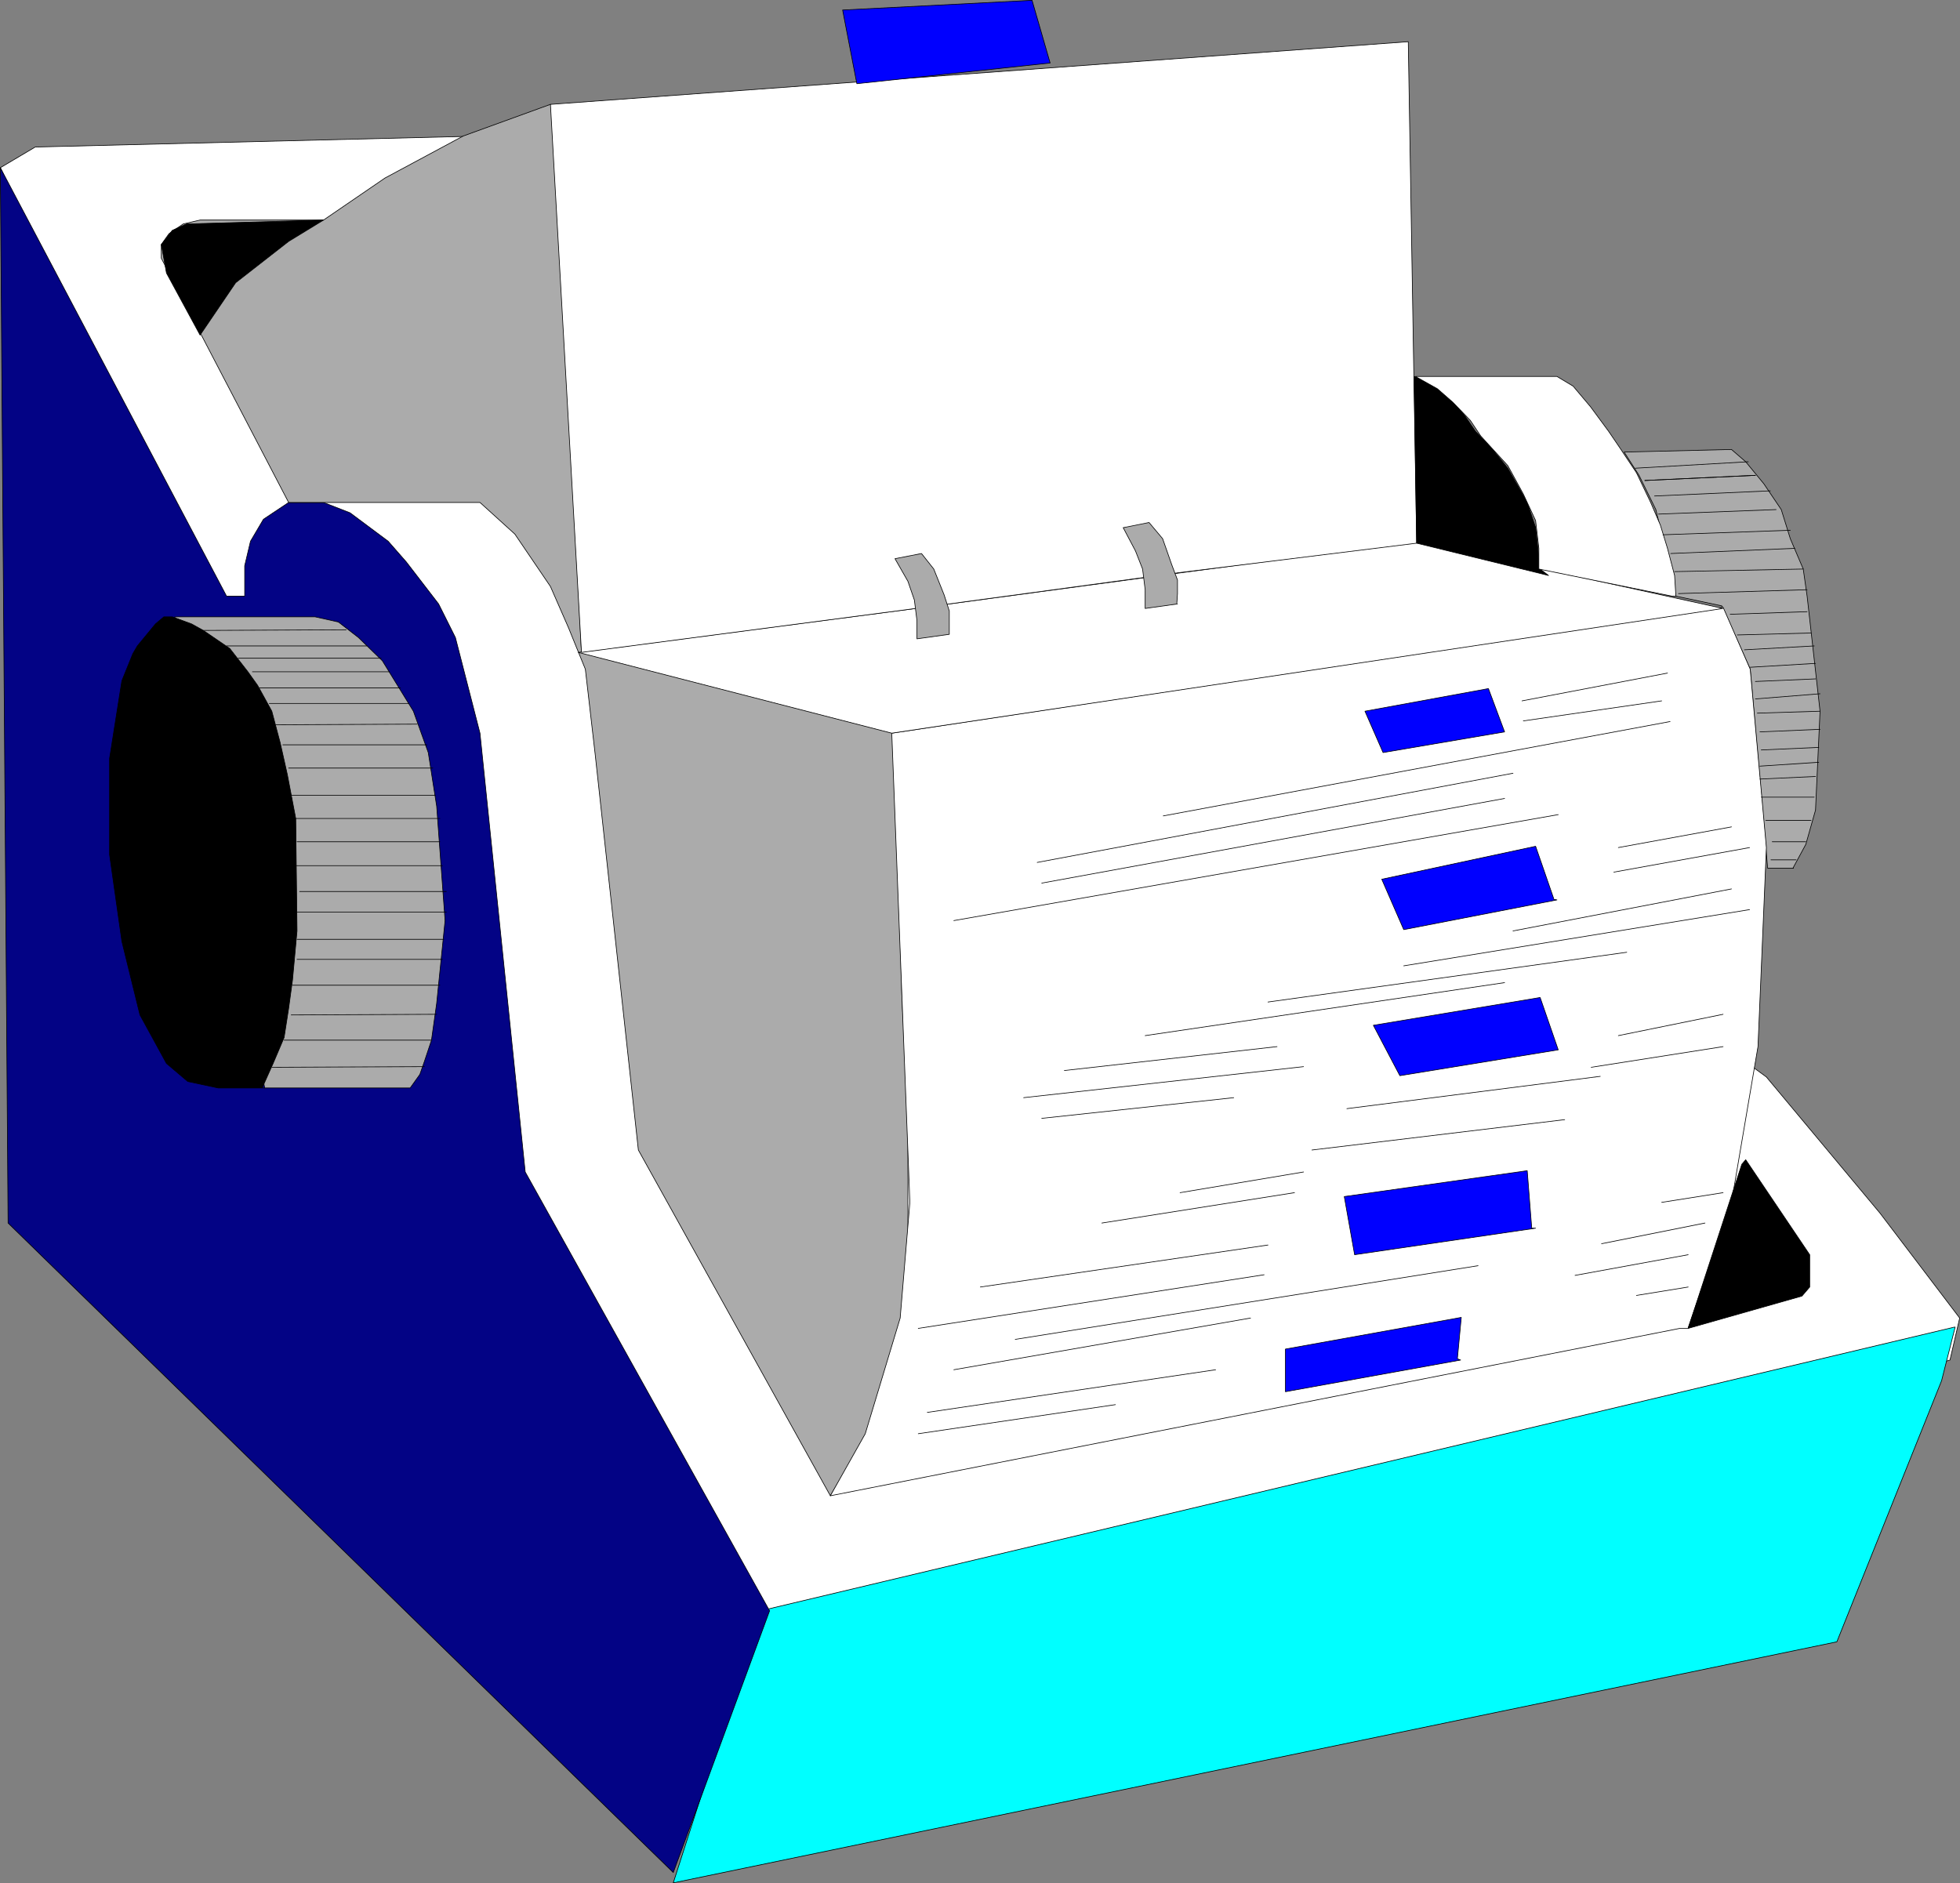 <?xml version="1.0" encoding="UTF-8" standalone="no"?>
<svg
   version="1.0"
   width="129.638mm"
   height="124.569mm"
   id="svg120"
   sodipodi:docname="Address File 06.wmf"
   xmlns:inkscape="http://www.inkscape.org/namespaces/inkscape"
   xmlns:sodipodi="http://sodipodi.sourceforge.net/DTD/sodipodi-0.dtd"
   xmlns="http://www.w3.org/2000/svg"
   xmlns:svg="http://www.w3.org/2000/svg">
  <rect width="100%" height="100%" fill="#808080" stroke="none"/>
  <sodipodi:namedview
     id="namedview120"
     pagecolor="#ffffff"
     bordercolor="#000000"
     borderopacity="0.25"
     inkscape:showpageshadow="2"
     inkscape:pageopacity="0.0"
     inkscape:pagecheckerboard="0"
     inkscape:deskcolor="#d1d1d1"
     inkscape:document-units="mm" />
  <defs
     id="defs1">
    <pattern
       id="WMFhbasepattern"
       patternUnits="userSpaceOnUse"
       width="6"
       height="6"
       x="0"
       y="0" />
  </defs>
  <path
     style="fill:#ffffff;fill-opacity:1;fill-rule:evenodd;stroke:none"
     d="M 119.988,34.01 8.807,36.757 0.081,41.927 181.396,428.723 l 306.07,-88.701 2.424,-10.502 -19.877,-26.174 -28.442,-34.091 z"
     id="path1" />
  <path
     style="fill:none;stroke:#000000;stroke-width:0.162px;stroke-linecap:round;stroke-linejoin:round;stroke-miterlimit:4;stroke-dasharray:none;stroke-opacity:1"
     d="M 119.988,34.01 8.807,36.757 0.081,41.927 181.396,428.723 487.466,340.022 489.89,329.52 470.013,303.346 441.572,269.255 119.988,34.01 v 0"
     id="path2" />
  <path
     style="fill:#ababab;fill-opacity:1;fill-rule:evenodd;stroke:none"
     d="m 448.197,217.068 3.232,-5.978 2.424,-8.563 1.131,-24.72 -3.232,-28.759 -0.97,-6.786 -3.232,-7.594 -2.262,-7.271 -4.363,-6.463 -4.525,-5.493 -3.555,-3.07 -26.826,0.646 3.717,5.816 4.202,8.563 1.778,7.271 2.262,9.209 0.97,5.17 11.474,2.424 7.11,15.834 4.363,49.763 h 6.464 v 0 z"
     id="path3" />
  <path
     style="fill:none;stroke:#000000;stroke-width:0.162px;stroke-linecap:round;stroke-linejoin:round;stroke-miterlimit:4;stroke-dasharray:none;stroke-opacity:1"
     d="m 448.197,217.068 3.232,-5.978 2.424,-8.563 1.131,-24.72 -3.232,-28.759 -0.97,-6.786 -3.232,-7.594 -2.262,-7.271 -4.363,-6.463 -4.525,-5.493 -3.555,-3.07 -26.826,0.646 3.717,5.816 4.202,8.563 1.778,7.271 2.262,9.209 0.97,5.17 11.474,2.424 7.11,15.834 4.363,49.763 h 6.464 v 0"
     id="path4" />
  <path
     style="fill:#00ffff;fill-opacity:1;fill-rule:evenodd;stroke:none"
     d="m 488.597,331.782 -298.475,70.929 -21.816,68.021 290.88,-60.265 26.179,-65.274 3.394,-13.41 v 0 z"
     id="path5" />
  <path
     style="fill:none;stroke:#000000;stroke-width:0.162px;stroke-linecap:round;stroke-linejoin:round;stroke-miterlimit:4;stroke-dasharray:none;stroke-opacity:1"
     d="m 488.597,331.782 -298.475,70.929 -21.816,68.021 290.88,-60.265 26.179,-65.274 3.394,-13.41 v 0"
     id="path6" />
  <path
     style="fill:#030385;fill-opacity:1;fill-rule:evenodd;stroke:none"
     d="m 192.385,402.711 -61.085,-109.705 -11.312,-109.705 -6.141,-23.912 -4.202,-8.402 -8.08,-10.502 -4.525,-5.17 -9.534,-7.109 -6.626,-2.585 h -8.726 l -6.302,4.201 -3.232,5.493 -1.454,6.14 v 7.594 H 56.641 L 0.081,41.927 2.02,305.769 168.306,468.146 Z"
     id="path7" />
  <path
     style="fill:none;stroke:#000000;stroke-width:0.162px;stroke-linecap:round;stroke-linejoin:round;stroke-miterlimit:4;stroke-dasharray:none;stroke-opacity:1"
     d="m 192.385,402.711 -61.085,-109.705 -11.312,-109.705 -6.141,-23.912 -4.202,-8.402 -8.08,-10.502 -4.525,-5.17 -9.534,-7.109 -6.626,-2.585 h -8.726 l -6.302,4.201 -3.232,5.493 -1.454,6.14 v 7.594 H 56.641 L 0.081,41.927 2.02,305.769 168.306,468.146 192.385,402.711 v 0"
     id="path8" />
  <path
     style="fill:#ababab;fill-opacity:1;fill-rule:evenodd;stroke:none"
     d="M 137.602,26.093 115.786,34.01 96.233,44.512 80.881,55.014 H 50.015 l -4.202,0.969 -3.555,2.424 -1.939,2.747 v 3.393 l 31.835,61.073 h 41.693 6.141 l 8.726,7.917 8.888,13.087 4.525,10.34 4.202,10.34 2.424,21.004 10.827,99.203 47.995,86.439 10.504,-17.449 7.434,-26.013 1.454,-22.781 v -30.537 l -1.454,-26.82 -0.808,-26.174 -1.293,-40.877 -78.053,-20.196 -6.787,-136.041 z"
     id="path9" />
  <path
     style="fill:none;stroke:#000000;stroke-width:0.162px;stroke-linecap:round;stroke-linejoin:round;stroke-miterlimit:4;stroke-dasharray:none;stroke-opacity:1"
     d="M 137.602,26.093 115.786,34.01 96.233,44.512 80.881,55.014 H 50.015 l -4.202,0.969 -3.555,2.424 -1.939,2.747 v 3.393 l 31.835,61.073 h 41.693 6.141 l 8.726,7.917 8.888,13.087 4.525,10.34 4.202,10.34 2.424,21.004 10.827,99.203 47.995,86.439 10.504,-17.449 7.434,-26.013 1.454,-22.781 v -30.537 l -1.454,-26.82 -0.808,-26.174 -1.293,-40.877 -78.053,-20.196 -6.787,-136.041 -0.97,-0.969 v 0"
     id="path10" />
  <path
     style="fill:#000000;fill-opacity:1;fill-rule:evenodd;stroke:none"
     d="m 80.881,55.014 -34.259,0.969 -3.555,1.616 -2.747,3.555 1.293,7.109 8.403,15.511 8.888,-13.087 13.251,-10.34 8.726,-5.332 z"
     id="path11" />
  <path
     style="fill:none;stroke:#000000;stroke-width:0.162px;stroke-linecap:round;stroke-linejoin:round;stroke-miterlimit:4;stroke-dasharray:none;stroke-opacity:1"
     d="m 80.881,55.014 -34.259,0.969 -3.555,1.616 -2.747,3.555 1.293,7.109 8.403,15.511 8.888,-13.087 13.251,-10.34 8.726,-5.332 v 0"
     id="path12" />
  <path
     style="fill:#ffffff;fill-opacity:1;fill-rule:evenodd;stroke:none"
     d="m 422.018,331.943 10.827,-31.344 6.626,-38.938 2.101,-49.763 -4.04,-44.593 -6.787,-15.511 -207.817,31.506 4.525,117.299 -2.424,28.921 -8.726,28.921 -8.726,15.511 212.342,-41.846 h 2.101 v 0 z"
     id="path13" />
  <path
     style="fill:none;stroke:#000000;stroke-width:0.162px;stroke-linecap:round;stroke-linejoin:round;stroke-miterlimit:4;stroke-dasharray:none;stroke-opacity:1"
     d="m 422.018,331.943 10.827,-31.344 6.626,-38.938 2.101,-49.763 -4.04,-44.593 -6.787,-15.511 -207.817,31.506 4.525,117.299 -2.424,28.921 -8.726,28.921 -8.726,15.511 212.342,-41.846 h 2.101 v 0"
     id="path14" />
  <path
     style="fill:#ffffff;fill-opacity:1;fill-rule:evenodd;stroke:none"
     d="m 228.906,152.117 -84.355,10.987 78.376,20.196 207.817,-31.183 -76.598,-16.803 -59.146,7.917 z"
     id="path15" />
  <path
     style="fill:none;stroke:#000000;stroke-width:0.162px;stroke-linecap:round;stroke-linejoin:round;stroke-miterlimit:4;stroke-dasharray:none;stroke-opacity:1"
     d="m 228.906,152.117 -84.355,10.987 78.376,20.196 207.817,-31.183 -76.598,-16.803 -59.146,7.917 -66.094,8.886 v 0"
     id="path16" />
  <path
     style="fill:#ffffff;fill-opacity:1;fill-rule:evenodd;stroke:none"
     d="m 294.192,143.231 59.954,-7.432 -2.101,-125.377 -214.443,15.672 7.757,137.01 83.547,-10.987 65.448,-8.886 v 0 z"
     id="path17" />
  <path
     style="fill:none;stroke:#000000;stroke-width:0.162px;stroke-linecap:round;stroke-linejoin:round;stroke-miterlimit:4;stroke-dasharray:none;stroke-opacity:1"
     d="m 294.192,143.231 59.954,-7.432 -2.101,-125.377 -214.443,15.672 7.757,137.01 83.547,-10.987 65.448,-8.886 v 0"
     id="path18" />
  <path
     style="fill:#000000;fill-opacity:1;fill-rule:evenodd;stroke:none"
     d="m 385.012,142.261 -1.131,-10.34 -2.101,-6.301 -4.848,-8.563 -4.202,-5.17 -3.878,-4.039 -4.525,-6.624 -6.626,-5.332 -4.202,-1.777 0.646,41.685 32.966,8.078 -2.101,-1.616 z"
     id="path19" />
  <path
     style="fill:none;stroke:#000000;stroke-width:0.162px;stroke-linecap:round;stroke-linejoin:round;stroke-miterlimit:4;stroke-dasharray:none;stroke-opacity:1"
     d="m 385.012,142.261 -1.131,-10.34 -2.101,-6.301 -4.848,-8.563 -4.202,-5.17 -3.878,-4.039 -4.525,-6.624 -6.626,-5.332 -4.202,-1.777 0.646,41.685 32.966,8.078 -2.101,-1.616 v 0"
     id="path20" />
  <path
     style="fill:#ffffff;fill-opacity:1;fill-rule:evenodd;stroke:none"
     d="m 418.948,149.047 -0.323,-5.17 -1.778,-6.786 -1.778,-5.816 -2.424,-5.655 -3.555,-7.432 -4.202,-6.301 -2.747,-4.039 -4.525,-6.14 -4.363,-5.17 -4.04,-2.424 H 353.823 l 5.494,3.07 3.878,3.393 4.363,4.524 2.586,3.878 6.787,7.432 3.878,7.109 3.07,6.624 0.808,6.947 v 5.17 l 33.29,6.786 z"
     id="path21" />
  <path
     style="fill:none;stroke:#000000;stroke-width:0.162px;stroke-linecap:round;stroke-linejoin:round;stroke-miterlimit:4;stroke-dasharray:none;stroke-opacity:1"
     d="m 418.948,149.047 -0.323,-5.17 -1.778,-6.786 -1.778,-5.816 -2.424,-5.655 -3.555,-7.432 -4.202,-6.301 -2.747,-4.039 -4.525,-6.14 -4.363,-5.17 -4.04,-2.424 H 353.823 l 5.494,3.07 3.878,3.393 4.363,4.524 2.586,3.878 6.787,7.432 3.878,7.109 3.07,6.624 0.808,6.947 v 5.17 l 33.29,6.786 h 0.97 v 0"
     id="path22" />
  <path
     style="fill:#000000;fill-opacity:1;fill-rule:evenodd;stroke:none"
     d="m 435.431,291.066 -13.413,41.039 28.442,-8.078 1.939,-2.262 v -8.078 l -15.998,-23.751 z"
     id="path23" />
  <path
     style="fill:none;stroke:#000000;stroke-width:0.162px;stroke-linecap:round;stroke-linejoin:round;stroke-miterlimit:4;stroke-dasharray:none;stroke-opacity:1"
     d="m 435.431,291.066 -13.413,41.039 28.442,-8.078 1.939,-2.262 v -8.078 l -15.998,-23.751 -0.97,1.131 v 0"
     id="path24" />
  <path
     style="fill:none;stroke:#000000;stroke-width:0.162px;stroke-linecap:round;stroke-linejoin:round;stroke-miterlimit:4;stroke-dasharray:none;stroke-opacity:1"
     d="m 416.847,168.274 -36.36,6.947"
     id="path25" />
  <path
     style="fill:none;stroke:#000000;stroke-width:0.162px;stroke-linecap:round;stroke-linejoin:round;stroke-miterlimit:4;stroke-dasharray:none;stroke-opacity:1"
     d="m 415.392,175.222 -34.582,5.009"
     id="path26" />
  <path
     style="fill:none;stroke:#000000;stroke-width:0.162px;stroke-linecap:round;stroke-linejoin:round;stroke-miterlimit:4;stroke-dasharray:none;stroke-opacity:1"
     d="M 417.493,180.392 290.799,203.981"
     id="path27" />
  <path
     style="fill:none;stroke:#000000;stroke-width:0.162px;stroke-linecap:round;stroke-linejoin:round;stroke-miterlimit:4;stroke-dasharray:none;stroke-opacity:1"
     d="M 378.224,193.317 259.287,215.614"
     id="path28" />
  <path
     style="fill:none;stroke:#000000;stroke-width:0.162px;stroke-linecap:round;stroke-linejoin:round;stroke-miterlimit:4;stroke-dasharray:none;stroke-opacity:1"
     d="M 376.124,199.618 260.418,220.784"
     id="path29" />
  <path
     style="fill:none;stroke:#000000;stroke-width:0.162px;stroke-linecap:round;stroke-linejoin:round;stroke-miterlimit:4;stroke-dasharray:none;stroke-opacity:1"
     d="M 389.536,203.658 238.441,230.155"
     id="path30" />
  <path
     style="fill:none;stroke:#000000;stroke-width:0.162px;stroke-linecap:round;stroke-linejoin:round;stroke-miterlimit:4;stroke-dasharray:none;stroke-opacity:1"
     d="m 432.845,206.727 -28.28,5.17"
     id="path31" />
  <path
     style="fill:none;stroke:#000000;stroke-width:0.162px;stroke-linecap:round;stroke-linejoin:round;stroke-miterlimit:4;stroke-dasharray:none;stroke-opacity:1"
     d="m 437.37,211.898 -33.936,6.14"
     id="path32" />
  <path
     style="fill:none;stroke:#000000;stroke-width:0.162px;stroke-linecap:round;stroke-linejoin:round;stroke-miterlimit:4;stroke-dasharray:none;stroke-opacity:1"
     d="m 432.845,222.238 -54.621,10.502"
     id="path33" />
  <path
     style="fill:none;stroke:#000000;stroke-width:0.162px;stroke-linecap:round;stroke-linejoin:round;stroke-miterlimit:4;stroke-dasharray:none;stroke-opacity:1"
     d="M 437.37,227.408 350.914,241.465"
     id="path34" />
  <path
     style="fill:none;stroke:#000000;stroke-width:0.162px;stroke-linecap:round;stroke-linejoin:round;stroke-miterlimit:4;stroke-dasharray:none;stroke-opacity:1"
     d="m 406.666,238.072 -89.688,12.441"
     id="path35" />
  <path
     style="fill:none;stroke:#000000;stroke-width:0.162px;stroke-linecap:round;stroke-linejoin:round;stroke-miterlimit:4;stroke-dasharray:none;stroke-opacity:1"
     d="m 376.124,245.666 -89.849,13.249"
     id="path36" />
  <path
     style="fill:none;stroke:#000000;stroke-width:0.162px;stroke-linecap:round;stroke-linejoin:round;stroke-miterlimit:4;stroke-dasharray:none;stroke-opacity:1"
     d="m 319.24,261.661 -53.166,5.978"
     id="path37" />
  <path
     style="fill:none;stroke:#000000;stroke-width:0.162px;stroke-linecap:round;stroke-linejoin:round;stroke-miterlimit:4;stroke-dasharray:none;stroke-opacity:1"
     d="m 325.866,266.67 -69.973,7.755"
     id="path38" />
  <path
     style="fill:none;stroke:#000000;stroke-width:0.162px;stroke-linecap:round;stroke-linejoin:round;stroke-miterlimit:4;stroke-dasharray:none;stroke-opacity:1"
     d="m 308.413,274.425 -47.995,5.17"
     id="path39" />
  <path
     style="fill:none;stroke:#000000;stroke-width:0.162px;stroke-linecap:round;stroke-linejoin:round;stroke-miterlimit:4;stroke-dasharray:none;stroke-opacity:1"
     d="m 430.744,253.582 -26.179,5.332"
     id="path40" />
  <path
     style="fill:none;stroke:#000000;stroke-width:0.162px;stroke-linecap:round;stroke-linejoin:round;stroke-miterlimit:4;stroke-dasharray:none;stroke-opacity:1"
     d="m 430.744,261.661 -32.966,5.17"
     id="path41" />
  <path
     style="fill:none;stroke:#000000;stroke-width:0.162px;stroke-linecap:round;stroke-linejoin:round;stroke-miterlimit:4;stroke-dasharray:none;stroke-opacity:1"
     d="m 400.04,269.093 -63.347,8.078"
     id="path42" />
  <path
     style="fill:none;stroke:#000000;stroke-width:0.162px;stroke-linecap:round;stroke-linejoin:round;stroke-miterlimit:4;stroke-dasharray:none;stroke-opacity:1"
     d="m 391.152,279.918 -63.186,7.594"
     id="path43" />
  <path
     style="fill:none;stroke:#000000;stroke-width:0.162px;stroke-linecap:round;stroke-linejoin:round;stroke-miterlimit:4;stroke-dasharray:none;stroke-opacity:1"
     d="m 325.866,293.005 -30.866,5.17"
     id="path44" />
  <path
     style="fill:none;stroke:#000000;stroke-width:0.162px;stroke-linecap:round;stroke-linejoin:round;stroke-miterlimit:4;stroke-dasharray:none;stroke-opacity:1"
     d="m 323.604,298.175 -48.157,7.594"
     id="path45" />
  <path
     style="fill:none;stroke:#000000;stroke-width:0.162px;stroke-linecap:round;stroke-linejoin:round;stroke-miterlimit:4;stroke-dasharray:none;stroke-opacity:1"
     d="m 316.978,311.263 -71.912,10.502"
     id="path46" />
  <path
     style="fill:none;stroke:#000000;stroke-width:0.162px;stroke-linecap:round;stroke-linejoin:round;stroke-miterlimit:4;stroke-dasharray:none;stroke-opacity:1"
     d="m 316.008,318.695 -86.456,13.41"
     id="path47" />
  <path
     style="fill:none;stroke:#000000;stroke-width:0.162px;stroke-linecap:round;stroke-linejoin:round;stroke-miterlimit:4;stroke-dasharray:none;stroke-opacity:1"
     d="M 369.498,316.433 253.793,334.852"
     id="path48" />
  <path
     style="fill:none;stroke:#000000;stroke-width:0.162px;stroke-linecap:round;stroke-linejoin:round;stroke-miterlimit:4;stroke-dasharray:none;stroke-opacity:1"
     d="m 312.615,329.52 -74.174,12.926"
     id="path49" />
  <path
     style="fill:none;stroke:#000000;stroke-width:0.162px;stroke-linecap:round;stroke-linejoin:round;stroke-miterlimit:4;stroke-dasharray:none;stroke-opacity:1"
     d="m 303.888,342.445 -72.074,10.664"
     id="path50" />
  <path
     style="fill:none;stroke:#000000;stroke-width:0.162px;stroke-linecap:round;stroke-linejoin:round;stroke-miterlimit:4;stroke-dasharray:none;stroke-opacity:1"
     d="m 278.84,351.17 -49.288,7.271"
     id="path51" />
  <path
     style="fill:none;stroke:#000000;stroke-width:0.162px;stroke-linecap:round;stroke-linejoin:round;stroke-miterlimit:4;stroke-dasharray:none;stroke-opacity:1"
     d="m 430.744,298.175 -15.352,2.424"
     id="path52" />
  <path
     style="fill:none;stroke:#000000;stroke-width:0.162px;stroke-linecap:round;stroke-linejoin:round;stroke-miterlimit:4;stroke-dasharray:none;stroke-opacity:1"
     d="m 426.22,305.769 -25.856,5.17"
     id="path53" />
  <path
     style="fill:none;stroke:#000000;stroke-width:0.162px;stroke-linecap:round;stroke-linejoin:round;stroke-miterlimit:4;stroke-dasharray:none;stroke-opacity:1"
     d="m 422.018,313.686 -28.28,5.17"
     id="path54" />
  <path
     style="fill:none;stroke:#000000;stroke-width:0.162px;stroke-linecap:round;stroke-linejoin:round;stroke-miterlimit:4;stroke-dasharray:none;stroke-opacity:1"
     d="m 422.018,321.765 -12.928,2.1"
     id="path55" />
  <path
     style="fill:#0000ff;fill-opacity:1;fill-rule:evenodd;stroke:none"
     d="m 376.124,182.977 -4.04,-10.825 -30.866,5.655 4.525,10.34 z"
     id="path56" />
  <path
     style="fill:none;stroke:#000000;stroke-width:0.162px;stroke-linecap:round;stroke-linejoin:round;stroke-miterlimit:4;stroke-dasharray:none;stroke-opacity:1"
     d="m 376.124,182.977 -4.04,-10.825 -30.866,5.655 4.525,10.34 30.381,-5.17 v 0"
     id="path57" />
  <path
     style="fill:#0000ff;fill-opacity:1;fill-rule:evenodd;stroke:none"
     d="m 388.405,224.662 -4.525,-13.087 -38.461,8.24 5.494,12.602 38.299,-7.432 -0.808,-0.162 v 0 z"
     id="path58" />
  <path
     style="fill:none;stroke:#000000;stroke-width:0.162px;stroke-linecap:round;stroke-linejoin:round;stroke-miterlimit:4;stroke-dasharray:none;stroke-opacity:1"
     d="m 388.405,224.662 -4.525,-13.087 -38.461,8.24 5.494,12.602 38.299,-7.432 -0.808,-0.162 v 0"
     id="path59" />
  <path
     style="fill:#0000ff;fill-opacity:1;fill-rule:evenodd;stroke:none"
     d="m 389.536,262.469 -4.525,-13.087 -41.693,6.947 6.626,12.602 39.592,-6.463 z"
     id="path60" />
  <path
     style="fill:none;stroke:#000000;stroke-width:0.162px;stroke-linecap:round;stroke-linejoin:round;stroke-miterlimit:4;stroke-dasharray:none;stroke-opacity:1"
     d="m 389.536,262.469 -4.525,-13.087 -41.693,6.947 6.626,12.602 39.592,-6.463 v 0"
     id="path61" />
  <path
     style="fill:#0000ff;fill-opacity:1;fill-rule:evenodd;stroke:none"
     d="m 382.911,307.062 -1.131,-14.38 -45.733,6.463 2.586,14.541 45.248,-6.624 z"
     id="path62" />
  <path
     style="fill:none;stroke:#000000;stroke-width:0.162px;stroke-linecap:round;stroke-linejoin:round;stroke-miterlimit:4;stroke-dasharray:none;stroke-opacity:1"
     d="m 382.911,307.062 -1.131,-14.38 -45.733,6.463 2.586,14.541 45.248,-6.624 h -0.97 v 0"
     id="path63" />
  <path
     style="fill:#0000ff;fill-opacity:1;fill-rule:evenodd;stroke:none"
     d="m 364.327,339.699 0.97,-10.34 -43.955,7.917 v 10.664 l 43.794,-7.917 z"
     id="path64" />
  <path
     style="fill:none;stroke:#000000;stroke-width:0.162px;stroke-linecap:round;stroke-linejoin:round;stroke-miterlimit:4;stroke-dasharray:none;stroke-opacity:1"
     d="m 364.327,339.699 0.97,-10.34 -43.955,7.917 v 10.664 l 43.794,-7.917 -0.808,-0.323 v 0"
     id="path65" />
  <path
     style="fill:#0000ff;fill-opacity:1;fill-rule:evenodd;stroke:none"
     d="M 262.519,15.753 257.994,0.081 210.645,2.504 214.201,20.923 262.519,15.753 Z"
     id="path66" />
  <path
     style="fill:none;stroke:#000000;stroke-width:0.162px;stroke-linecap:round;stroke-linejoin:round;stroke-miterlimit:4;stroke-dasharray:none;stroke-opacity:1"
     d="m 262.519,15.753 -4.525,-15.672 -47.349,2.424 3.555,18.419 48.318,-5.17 v 0"
     id="path67" />
  <path
     style="fill:none;stroke:#000000;stroke-width:0.162px;stroke-linecap:round;stroke-linejoin:round;stroke-miterlimit:4;stroke-dasharray:none;stroke-opacity:1"
     d="m 454.984,182.331 -15.029,0.646"
     id="path68" />
  <path
     style="fill:none;stroke:#000000;stroke-width:0.162px;stroke-linecap:round;stroke-linejoin:round;stroke-miterlimit:4;stroke-dasharray:none;stroke-opacity:1"
     d="m 453.853,165.851 -16.322,0.969"
     id="path69" />
  <path
     style="fill:none;stroke:#000000;stroke-width:0.162px;stroke-linecap:round;stroke-linejoin:round;stroke-miterlimit:4;stroke-dasharray:none;stroke-opacity:1"
     d="m 453.853,169.728 -15.029,0.646"
     id="path70" />
  <path
     style="fill:#ababab;fill-opacity:1;fill-rule:evenodd;stroke:none"
     d="m 294.192,150.825 0.162,-2.424 v -3.393 l -1.454,-3.878 -2.262,-6.463 -3.394,-4.039 -6.464,1.293 3.07,5.816 1.778,4.524 0.646,5.17 v 4.686 l 8.08,-1.131 v 0 z"
     id="path71" />
  <path
     style="fill:none;stroke:#000000;stroke-width:0.162px;stroke-linecap:round;stroke-linejoin:round;stroke-miterlimit:4;stroke-dasharray:none;stroke-opacity:1"
     d="m 294.192,150.825 0.162,-2.424 v -3.393 l -1.454,-3.878 -2.262,-6.463 -3.394,-4.039 -6.464,1.293 3.07,5.816 1.778,4.524 0.646,5.17 v 4.686 l 8.08,-1.131 v 0"
     id="path72" />
  <path
     style="fill:#ababab;fill-opacity:1;fill-rule:evenodd;stroke:none"
     d="m 237.309,158.58 v -2.585 -3.231 l -1.293,-4.039 -2.586,-6.463 -3.07,-3.878 -6.626,1.293 3.232,5.655 1.616,4.686 0.646,5.17 v 4.524 l 8.08,-1.131 z"
     id="path73" />
  <path
     style="fill:none;stroke:#000000;stroke-width:0.162px;stroke-linecap:round;stroke-linejoin:round;stroke-miterlimit:4;stroke-dasharray:none;stroke-opacity:1"
     d="m 237.309,158.58 v -2.585 -3.231 l -1.293,-4.039 -2.586,-6.463 -3.07,-3.878 -6.626,1.293 3.232,5.655 1.616,4.686 0.646,5.17 v 4.524 l 8.08,-1.131 v 0"
     id="path74" />
  <path
     style="fill:none;stroke:#000000;stroke-width:0.162px;stroke-linecap:round;stroke-linejoin:round;stroke-miterlimit:4;stroke-dasharray:none;stroke-opacity:1"
     d="m 437.047,115.441 -28.28,1.616"
     id="path75" />
  <path
     style="fill:none;stroke:#000000;stroke-width:0.162px;stroke-linecap:round;stroke-linejoin:round;stroke-miterlimit:4;stroke-dasharray:none;stroke-opacity:1"
     d="m 438.824,118.834 -27.634,1.293"
     id="path76" />
  <path
     style="fill:none;stroke:#000000;stroke-width:0.162px;stroke-linecap:round;stroke-linejoin:round;stroke-miterlimit:4;stroke-dasharray:none;stroke-opacity:1"
     d="m 438.824,118.834 -27.634,1.293"
     id="path77" />
  <path
     style="fill:none;stroke:#000000;stroke-width:0.162px;stroke-linecap:round;stroke-linejoin:round;stroke-miterlimit:4;stroke-dasharray:none;stroke-opacity:1"
     d="m 442.541,122.712 -28.926,1.293"
     id="path78" />
  <path
     style="fill:none;stroke:#000000;stroke-width:0.162px;stroke-linecap:round;stroke-linejoin:round;stroke-miterlimit:4;stroke-dasharray:none;stroke-opacity:1"
     d="m 443.995,127.397 -29.411,1.131"
     id="path79" />
  <path
     style="fill:none;stroke:#000000;stroke-width:0.162px;stroke-linecap:round;stroke-linejoin:round;stroke-miterlimit:4;stroke-dasharray:none;stroke-opacity:1"
     d="m 447.551,132.567 -31.835,1.131"
     id="path80" />
  <path
     style="fill:none;stroke:#000000;stroke-width:0.162px;stroke-linecap:round;stroke-linejoin:round;stroke-miterlimit:4;stroke-dasharray:none;stroke-opacity:1"
     d="m 448.682,137.091 -31.027,1.293"
     id="path81" />
  <path
     style="fill:none;stroke:#000000;stroke-width:0.162px;stroke-linecap:round;stroke-linejoin:round;stroke-miterlimit:4;stroke-dasharray:none;stroke-opacity:1"
     d="m 450.783,142.261 -32.158,0.646"
     id="path82" />
  <path
     style="fill:none;stroke:#000000;stroke-width:0.162px;stroke-linecap:round;stroke-linejoin:round;stroke-miterlimit:4;stroke-dasharray:none;stroke-opacity:1"
     d="m 451.752,147.432 -32.158,0.969"
     id="path83" />
  <path
     style="fill:none;stroke:#000000;stroke-width:0.162px;stroke-linecap:round;stroke-linejoin:round;stroke-miterlimit:4;stroke-dasharray:none;stroke-opacity:1"
     d="m 451.752,152.925 -19.23,0.646"
     id="path84" />
  <path
     style="fill:none;stroke:#000000;stroke-width:0.162px;stroke-linecap:round;stroke-linejoin:round;stroke-miterlimit:4;stroke-dasharray:none;stroke-opacity:1"
     d="m 452.722,158.257 -18.422,0.485"
     id="path85" />
  <path
     style="fill:none;stroke:#000000;stroke-width:0.162px;stroke-linecap:round;stroke-linejoin:round;stroke-miterlimit:4;stroke-dasharray:none;stroke-opacity:1"
     d="m 453.53,161.488 -17.453,0.969"
     id="path86" />
  <path
     style="fill:none;stroke:#000000;stroke-width:0.162px;stroke-linecap:round;stroke-linejoin:round;stroke-miterlimit:4;stroke-dasharray:none;stroke-opacity:1"
     d="m 454.984,173.444 -16.16,1.293"
     id="path87" />
  <path
     style="fill:none;stroke:#000000;stroke-width:0.162px;stroke-linecap:round;stroke-linejoin:round;stroke-miterlimit:4;stroke-dasharray:none;stroke-opacity:1"
     d="m 454.984,177.807 -15.675,0.485"
     id="path88" />
  <path
     style="fill:none;stroke:#000000;stroke-width:0.162px;stroke-linecap:round;stroke-linejoin:round;stroke-miterlimit:4;stroke-dasharray:none;stroke-opacity:1"
     d="m 454.661,190.571 -14.706,0.969"
     id="path89" />
  <path
     style="fill:none;stroke:#000000;stroke-width:0.162px;stroke-linecap:round;stroke-linejoin:round;stroke-miterlimit:4;stroke-dasharray:none;stroke-opacity:1"
     d="m 454.661,186.854 -14.382,0.646"
     id="path90" />
  <path
     style="fill:none;stroke:#000000;stroke-width:0.162px;stroke-linecap:round;stroke-linejoin:round;stroke-miterlimit:4;stroke-dasharray:none;stroke-opacity:1"
     d="m 453.853,194.125 -13.898,0.646"
     id="path91" />
  <path
     style="fill:none;stroke:#000000;stroke-width:0.162px;stroke-linecap:round;stroke-linejoin:round;stroke-miterlimit:4;stroke-dasharray:none;stroke-opacity:1"
     d="M 453.53,199.295 H 440.279"
     id="path92" />
  <path
     style="fill:none;stroke:#000000;stroke-width:0.162px;stroke-linecap:round;stroke-linejoin:round;stroke-miterlimit:4;stroke-dasharray:none;stroke-opacity:1"
     d="M 452.722,205.112 H 441.41"
     id="path93" />
  <path
     style="fill:none;stroke:#000000;stroke-width:0.162px;stroke-linecap:round;stroke-linejoin:round;stroke-miterlimit:4;stroke-dasharray:none;stroke-opacity:1"
     d="M 451.429,210.444 H 443.026"
     id="path94" />
  <path
     style="fill:none;stroke:#000000;stroke-width:0.162px;stroke-linecap:round;stroke-linejoin:round;stroke-miterlimit:4;stroke-dasharray:none;stroke-opacity:1"
     d="M 449.005,214.967 H 442.703"
     id="path95" />
  <path
     style="fill:#ababab;fill-opacity:1;fill-rule:evenodd;stroke:none"
     d="m 66.175,272.001 h 36.36 l 2.424,-3.393 1.131,-3.231 1.778,-5.332 1.293,-9.209 2.101,-20.681 -2.101,-28.598 -2.101,-13.41 -3.717,-10.34 -7.757,-12.602 -5.979,-5.816 -5.01,-3.878 -5.818,-1.293 h -35.067 l 22.462,117.784 z"
     id="path96" />
  <path
     style="fill:none;stroke:#000000;stroke-width:0.162px;stroke-linecap:round;stroke-linejoin:round;stroke-miterlimit:4;stroke-dasharray:none;stroke-opacity:1"
     d="m 66.175,272.001 h 36.36 l 2.424,-3.393 1.131,-3.231 1.778,-5.332 1.293,-9.209 2.101,-20.681 -2.101,-28.598 -2.101,-13.41 -3.717,-10.34 -7.757,-12.602 -5.979,-5.816 -5.01,-3.878 -5.818,-1.293 h -35.067 l 22.462,117.784 v 0"
     id="path97" />
  <path
     style="fill:#000000;fill-opacity:1;fill-rule:evenodd;stroke:none"
     d="m 65.529,272.001 2.747,-6.14 2.747,-6.463 1.131,-7.271 0.97,-7.109 1.131,-12.279 -0.323,-28.113 -2.101,-10.987 -1.778,-7.917 -2.101,-7.917 -3.555,-6.463 -2.424,-3.393 -4.525,-5.816 -6.626,-4.524 -2.909,-1.616 -4.848,-1.777 h -2.101 l -2.101,1.777 -4.525,5.493 -1.131,1.939 -2.747,6.786 -3.07,19.388 v 24.074 l 3.07,21.65 4.525,18.419 6.626,12.118 5.333,4.524 7.595,1.616 h 11.635 -0.646 z"
     id="path98" />
  <path
     style="fill:none;stroke:#000000;stroke-width:0.162px;stroke-linecap:round;stroke-linejoin:round;stroke-miterlimit:4;stroke-dasharray:none;stroke-opacity:1"
     d="m 65.529,272.001 2.747,-6.14 2.747,-6.463 1.131,-7.271 0.97,-7.109 1.131,-12.279 -0.323,-28.113 -2.101,-10.987 -1.778,-7.917 -2.101,-7.917 -3.555,-6.463 -2.424,-3.393 -4.525,-5.816 -6.626,-4.524 -2.909,-1.616 -4.848,-1.777 h -2.101 l -2.101,1.777 -4.525,5.493 -1.131,1.939 -2.747,6.786 -3.07,19.388 v 24.074 l 3.07,21.65 4.525,18.419 6.626,12.118 5.333,4.524 7.595,1.616 h 11.635 -0.646 v 0"
     id="path99" />
  <path
     style="fill:none;stroke:#000000;stroke-width:0.162px;stroke-linecap:round;stroke-linejoin:round;stroke-miterlimit:4;stroke-dasharray:none;stroke-opacity:1"
     d="m 86.537,157.449 -35.714,0.162"
     id="path100" />
  <path
     style="fill:none;stroke:#000000;stroke-width:0.162px;stroke-linecap:round;stroke-linejoin:round;stroke-miterlimit:4;stroke-dasharray:none;stroke-opacity:1"
     d="M 91.708,161.488 H 56.641"
     id="path101" />
  <path
     style="fill:none;stroke:#000000;stroke-width:0.162px;stroke-linecap:round;stroke-linejoin:round;stroke-miterlimit:4;stroke-dasharray:none;stroke-opacity:1"
     d="M 95.263,164.558 H 59.55"
     id="path102" />
  <path
     style="fill:none;stroke:#000000;stroke-width:0.162px;stroke-linecap:round;stroke-linejoin:round;stroke-miterlimit:4;stroke-dasharray:none;stroke-opacity:1"
     d="M 97.364,167.951 H 63.105"
     id="path103" />
  <path
     style="fill:none;stroke:#000000;stroke-width:0.162px;stroke-linecap:round;stroke-linejoin:round;stroke-miterlimit:4;stroke-dasharray:none;stroke-opacity:1"
     d="M 100.111,171.99 H 64.398"
     id="path104" />
  <path
     style="fill:none;stroke:#000000;stroke-width:0.162px;stroke-linecap:round;stroke-linejoin:round;stroke-miterlimit:4;stroke-dasharray:none;stroke-opacity:1"
     d="M 102.212,175.868 H 67.306"
     id="path105" />
  <path
     style="fill:none;stroke:#000000;stroke-width:0.162px;stroke-linecap:round;stroke-linejoin:round;stroke-miterlimit:4;stroke-dasharray:none;stroke-opacity:1"
     d="m 104.313,181.038 -35.39,0.162"
     id="path106" />
  <path
     style="fill:none;stroke:#000000;stroke-width:0.162px;stroke-linecap:round;stroke-linejoin:round;stroke-miterlimit:4;stroke-dasharray:none;stroke-opacity:1"
     d="M 106.737,186.208 H 70.7"
     id="path107" />
  <path
     style="fill:none;stroke:#000000;stroke-width:0.162px;stroke-linecap:round;stroke-linejoin:round;stroke-miterlimit:4;stroke-dasharray:none;stroke-opacity:1"
     d="M 108.191,192.025 H 72.154"
     id="path108" />
  <path
     style="fill:none;stroke:#000000;stroke-width:0.162px;stroke-linecap:round;stroke-linejoin:round;stroke-miterlimit:4;stroke-dasharray:none;stroke-opacity:1"
     d="M 108.837,198.811 H 72.801"
     id="path109" />
  <path
     style="fill:none;stroke:#000000;stroke-width:0.162px;stroke-linecap:round;stroke-linejoin:round;stroke-miterlimit:4;stroke-dasharray:none;stroke-opacity:1"
     d="M 109.969,204.627 H 73.932"
     id="path110" />
  <path
     style="fill:none;stroke:#000000;stroke-width:0.162px;stroke-linecap:round;stroke-linejoin:round;stroke-miterlimit:4;stroke-dasharray:none;stroke-opacity:1"
     d="M 109.969,210.444 H 74.255"
     id="path111" />
  <path
     style="fill:none;stroke:#000000;stroke-width:0.162px;stroke-linecap:round;stroke-linejoin:round;stroke-miterlimit:4;stroke-dasharray:none;stroke-opacity:1"
     d="M 110.615,216.422 H 73.932"
     id="path112" />
  <path
     style="fill:none;stroke:#000000;stroke-width:0.162px;stroke-linecap:round;stroke-linejoin:round;stroke-miterlimit:4;stroke-dasharray:none;stroke-opacity:1"
     d="M 111.585,222.884 H 74.902"
     id="path113" />
  <path
     style="fill:none;stroke:#000000;stroke-width:0.162px;stroke-linecap:round;stroke-linejoin:round;stroke-miterlimit:4;stroke-dasharray:none;stroke-opacity:1"
     d="M 111.585,228.055 H 74.255"
     id="path114" />
  <path
     style="fill:none;stroke:#000000;stroke-width:0.162px;stroke-linecap:round;stroke-linejoin:round;stroke-miterlimit:4;stroke-dasharray:none;stroke-opacity:1"
     d="M 110.938,234.84 H 74.255"
     id="path115" />
  <path
     style="fill:none;stroke:#000000;stroke-width:0.162px;stroke-linecap:round;stroke-linejoin:round;stroke-miterlimit:4;stroke-dasharray:none;stroke-opacity:1"
     d="M 110.615,239.849 H 74.255"
     id="path116" />
  <path
     style="fill:none;stroke:#000000;stroke-width:0.162px;stroke-linecap:round;stroke-linejoin:round;stroke-miterlimit:4;stroke-dasharray:none;stroke-opacity:1"
     d="M 109.969,246.312 H 73.124"
     id="path117" />
  <path
     style="fill:none;stroke:#000000;stroke-width:0.162px;stroke-linecap:round;stroke-linejoin:round;stroke-miterlimit:4;stroke-dasharray:none;stroke-opacity:1"
     d="m 109.161,253.582 -36.36,0.162"
     id="path118" />
  <path
     style="fill:none;stroke:#000000;stroke-width:0.162px;stroke-linecap:round;stroke-linejoin:round;stroke-miterlimit:4;stroke-dasharray:none;stroke-opacity:1"
     d="M 107.868,260.045 H 71.023"
     id="path119" />
  <path
     style="fill:none;stroke:#000000;stroke-width:0.162px;stroke-linecap:round;stroke-linejoin:round;stroke-miterlimit:4;stroke-dasharray:none;stroke-opacity:1"
     d="m 106.09,266.67 -38.138,0.162"
     id="path120" />
</svg>
